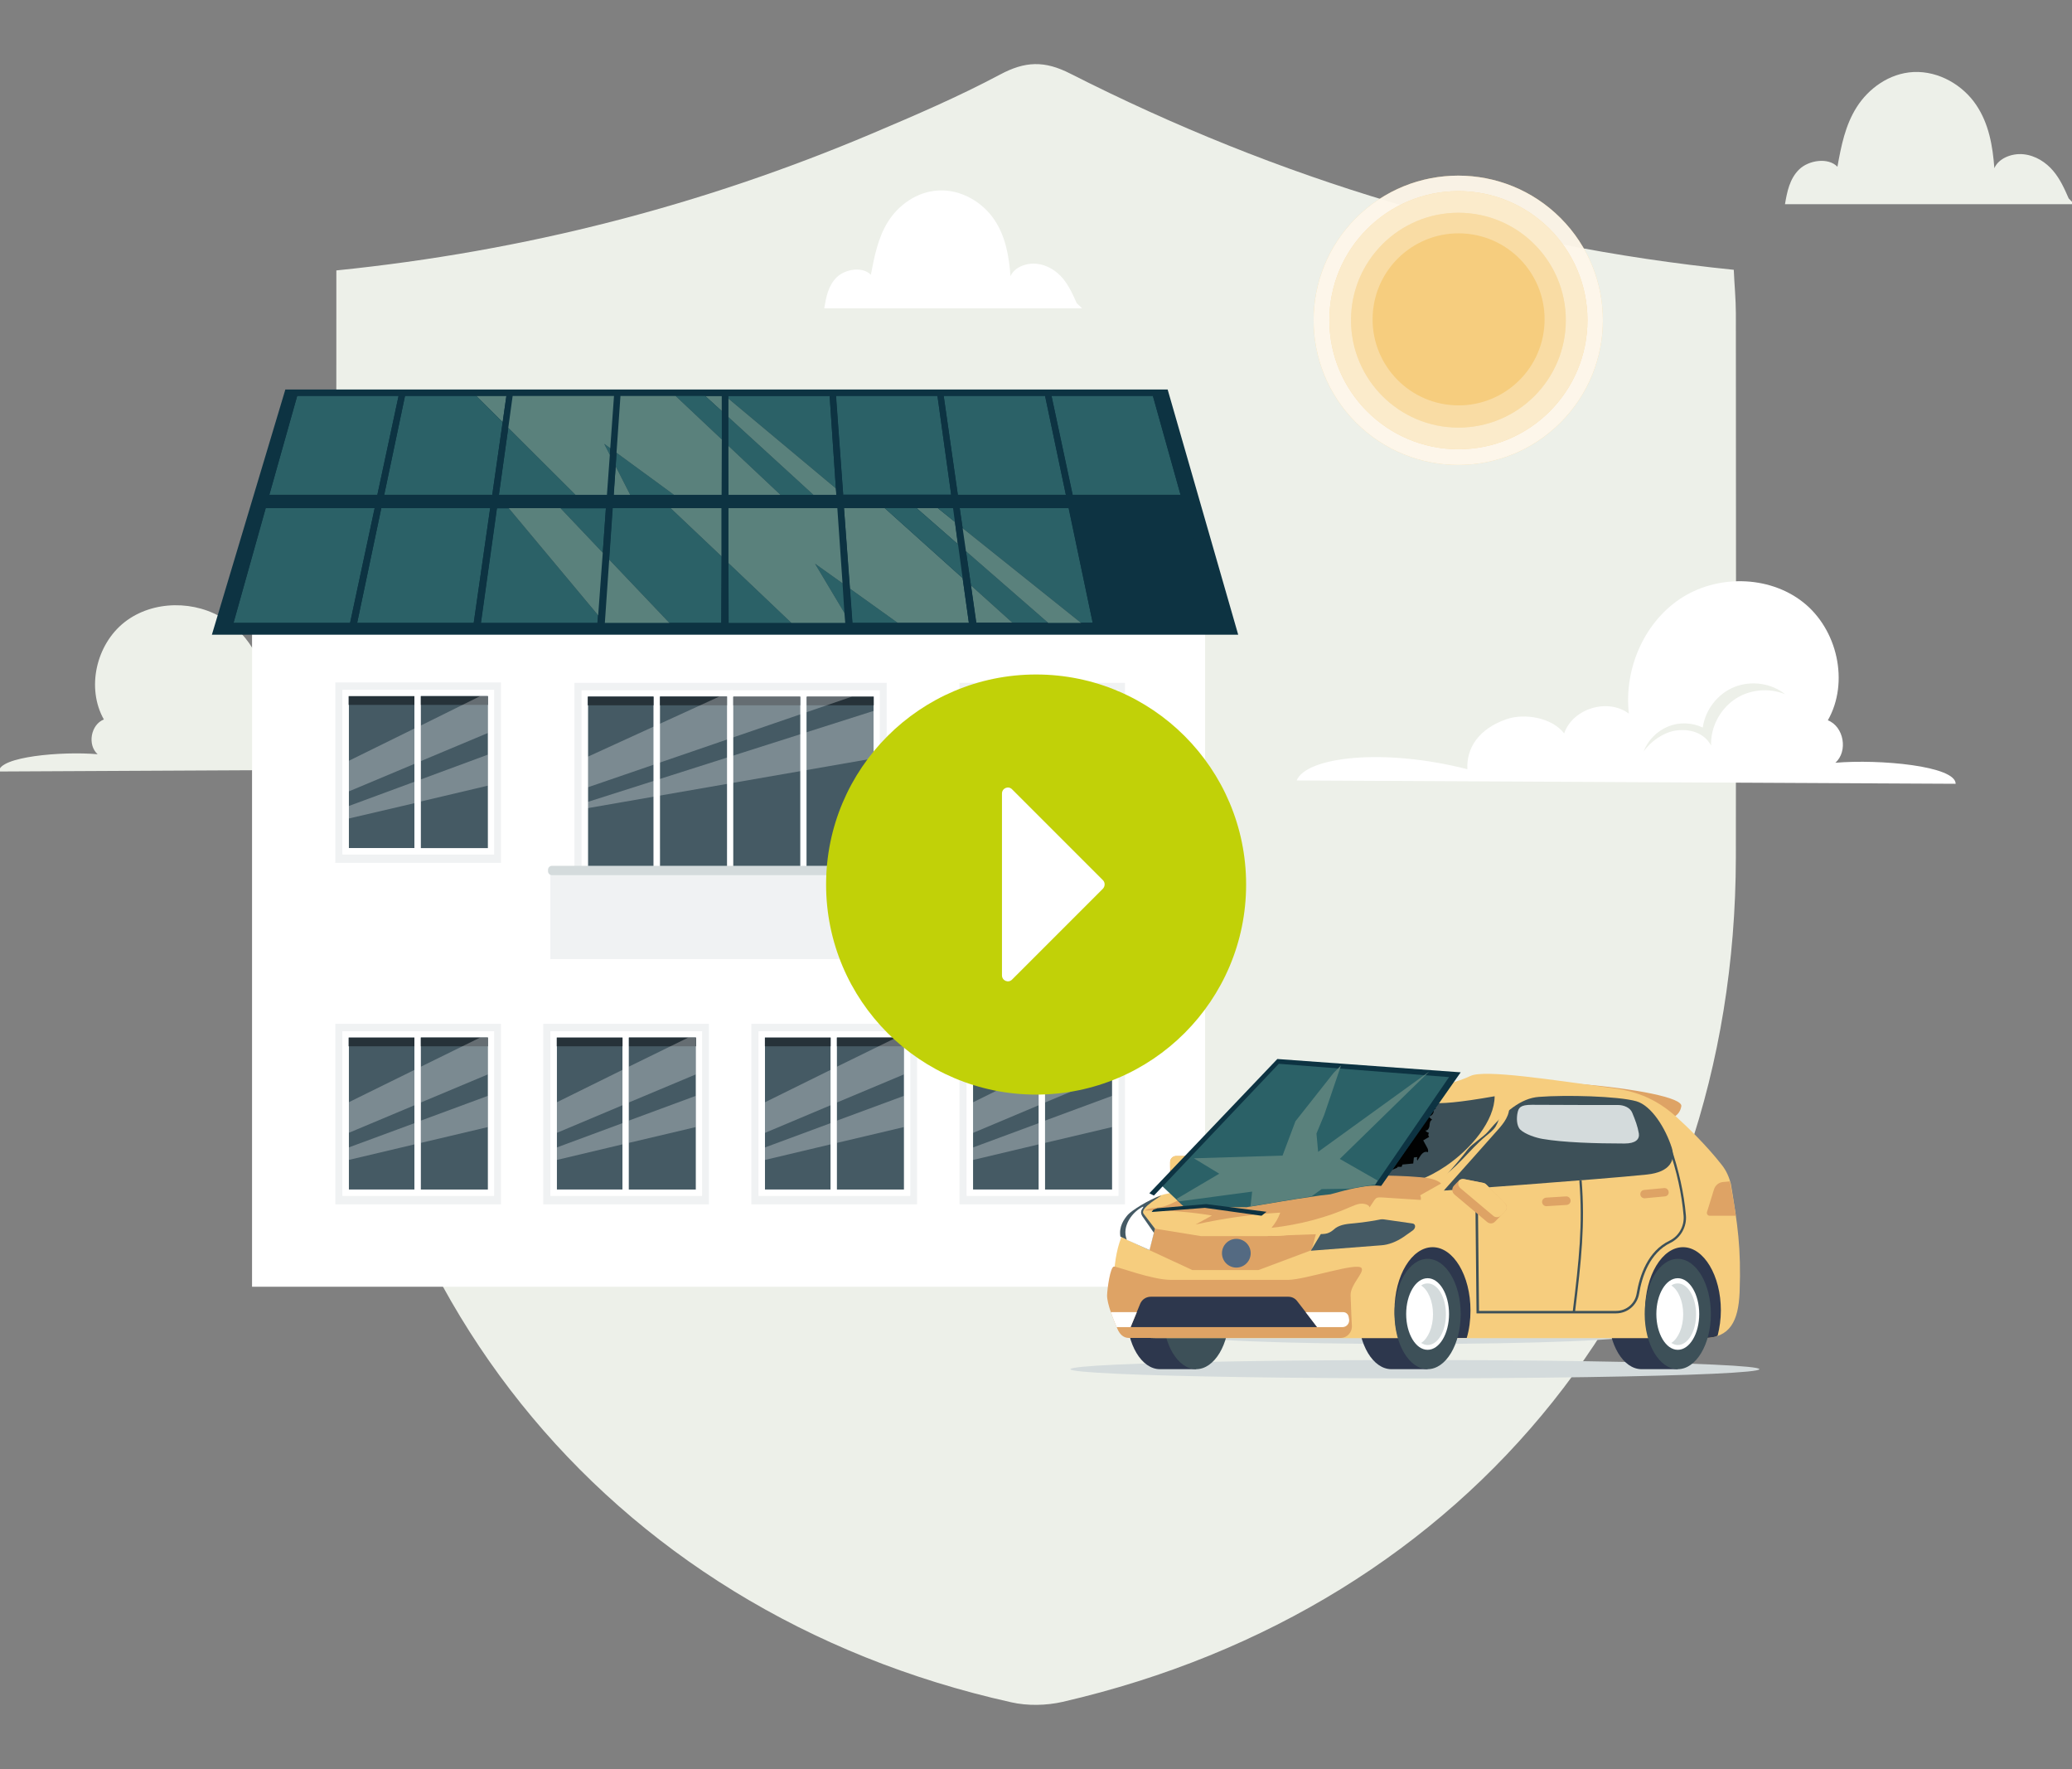 <svg xmlns="http://www.w3.org/2000/svg" xmlns:xlink="http://www.w3.org/1999/xlink" id="Ebene_1" x="0px" y="0px" viewBox="0 0 995.5 849.8" style="enable-background:new 0 0 995.5 849.8;" xml:space="preserve"><rect x="0" y="0" width="995.5" height="849.8" fill="#808080" stroke="none"/><style type="text/css">	.st0{fill:#EDF0E9;}	.st1{fill:#FFFFFF;}	.st2{fill:#D4DBDC;}	.st3{opacity:0.8;}	.st4{fill-rule:evenodd;clip-rule:evenodd;fill:#F6CD7E;}	.st5{fill-rule:evenodd;clip-rule:evenodd;fill:#FFFFFF;}	.st6{opacity:0.6;}	.st7{opacity:0.3;}	.st8{fill:#0D3342;}	.st9{enable-background:new    ;}	.st10{fill:#5A817C;}	.st11{fill:#2B6167;}	.st12{opacity:0.35;fill:#D4DBDC;enable-background:new    ;}	.st13{fill:#455A64;}	.st14{fill:#263239;}	.st15{opacity:0.29;fill:#FFFFFF;enable-background:new    ;}	.st16{fill:#DEA365;}	.st17{fill:#F6CD7E;}	.st18{fill:#2D374D;}	.st19{fill:#3D5058;}	.st20{fill:#546A82;}	.st21{fill:#010202;}	.st22{fill:#C1D108;}</style><g>	<path class="st0" d="M161.6,129.9c90.6-9.2,175.7-31.2,257.5-65.8c20.8-8.8,41.5-17.7,61.4-28.3c12-6.4,21.3-6.8,33.8-0.4   C614,86,719.5,118.1,833,129.6c0.3,7.3,1,14.1,1,20.9c0.1,87.1,0.1,174.2,0,261.3C833.7,613.7,707.6,772,510.6,817.5   c-7.9,1.8-16.9,2-24.8,0.2c-195.8-43.6-324.1-204-324.2-405c-0.1-86.5,0-172.9,0-259.4C161.6,146.3,161.6,139.3,161.6,129.9z"></path></g><g>	<g>		<g>			<path class="st1" d="M705,369.5c-0.5-10.4,5.6-19.4,18.7-24c8.9-3.1,22.1-0.7,27.8,6.8c4.1-12,21-17.1,31.1-9.5     c-2.4-20.9,6.9-43.2,24.4-55s42.6-11.6,59.2,1.4c16.6,13,22.4,38.5,12,56.8c7.7,3,9.8,14.9,3.6,20.4c21.2-1.8,57.8,1.5,57.8,10.1     L623,374.9C627.5,363.7,664.3,359.1,705,369.5z"></path>		</g>	</g>	<g>		<g>			<path class="st0" d="M833.3,330c-8,3.2-14,10.9-15.2,19.5c-5.2-2.5-11.4-2.7-16.7-0.5s-9.7,6.6-11.7,12     c3.3-4.9,9.7-9.3,15.6-10.1c8.5-1.1,14.2,2.4,16.8,7.2c-0.3-8.6,4.1-17.1,11.1-22c7-4.9,16.6-5.9,24.5-2.6     C851,328.1,841.3,326.8,833.3,330z"></path>		</g>	</g></g><g>	<g>		<g>			<path class="st0" d="M192,364.9c0.4-8.5-4.6-15.9-15.3-19.7c-7.3-2.5-18.1-0.6-22.8,5.5c-3.4-9.8-17.2-14.1-25.5-7.8     c2-17.2-5.7-35.5-20-45.1s-35-9.6-48.6,1.1s-18.4,31.6-9.9,46.7c-6.3,2.5-8,12.2-3,16.7c-17.4-1.5-47.4,1.2-47.4,8.3l259.9-1.3     C255.7,360.2,225.4,356.4,192,364.9z"></path>		</g>	</g>	<g>		<g>			<path class="st0" d="M108.5,337.3c5.7,2.3,10.1,7.9,10.9,14c3.7-1.8,8.2-1.9,12-0.4c3.8,1.5,6.9,4.8,8.4,8.6     c-2.4-3.5-7-6.7-11.2-7.2c-6.1-0.8-10.2,1.7-12.1,5.2c0.2-6.1-2.9-12.3-8-15.8c-5.1-3.5-11.9-4.2-17.6-1.9     C95.8,336,102.7,335,108.5,337.3z"></path>		</g>	</g></g><g>	<g>		<g>			<g>				<g>					<path class="st0" d="M993.9,95.3c-2-4.6-4.1-9.3-7.5-13.3c-3.4-4-8.4-7.3-14.2-7.9c-5.8-0.6-12.1,2.1-14,6.7       c-0.8-10.6-2.6-21.4-8.8-30.5c-6.2-9.2-17.7-16.3-30.1-15.7c-11.7,0.6-21.6,8-27.2,16.8s-7.5,18.8-9.3,28.7       c-4.4-4.6-13.8-3.2-18.4,1.3s-5.8,10.8-6.8,16.7h139L993.9,95.3z"></path>				</g>			</g>		</g>	</g></g><ellipse class="st2" cx="679.8" cy="657.7" rx="165.5" ry="4.4"></ellipse><g>	<g>		<g class="st3">			<g>									<ellipse transform="matrix(0.707 -0.707 0.707 0.707 96.486 540.513)" class="st4" cx="700.7" cy="153.8" rx="69.5" ry="69.5"></ellipse>			</g>		</g>		<g class="st3">			<g>									<ellipse transform="matrix(0.707 -0.707 0.707 0.707 96.486 540.513)" class="st5" cx="700.7" cy="153.8" rx="69.5" ry="69.5"></ellipse>			</g>		</g>	</g>	<g>		<g>			<g>				<circle class="st4" cx="700.7" cy="153.8" r="62"></circle>			</g>		</g>		<g class="st6">			<g>				<circle class="st5" cx="700.7" cy="153.8" r="62"></circle>			</g>		</g>	</g>	<g>		<g>			<g>				<ellipse class="st4" cx="700.7" cy="153.8" rx="51.6" ry="51.6"></ellipse>			</g>		</g>		<g class="st7">			<g>				<ellipse class="st5" cx="700.7" cy="153.8" rx="51.6" ry="51.6"></ellipse>			</g>		</g>	</g>	<g>		<g>							<ellipse transform="matrix(5.509894e-02 -0.999 0.999 5.509894e-02 508.532 844.933)" class="st4" cx="700.7" cy="153.8" rx="41.3" ry="41.3"></ellipse>		</g>	</g></g><g>	<g>		<g>			<g>				<g>					<path class="st1" d="M517.3,145.6c-1.8-4.1-3.7-8.3-6.7-11.9c-3-3.6-7.5-6.5-12.6-7c-5.1-0.5-10.8,1.8-12.5,6       c-0.7-9.4-2.3-19.1-7.8-27.2c-5.5-8.2-15.8-14.6-26.8-14c-10.4,0.5-19.3,7.1-24.2,14.9s-6.6,16.8-8.3,25.6       c-3.9-4.1-12.3-2.8-16.4,1.2s-5.1,9.6-6,14.9h123.9L517.3,145.6z"></path>				</g>			</g>		</g>	</g></g><ellipse class="st2" cx="677.7" cy="641.2" rx="108.3" ry="4.4"></ellipse><g>	<g>		<g>			<g>				<path class="st1" d="M343.1,271.3c0.4-8.6-4.6-16-15.4-19.8c-7.3-2.6-18.2-0.6-22.9,5.6c-3.4-9.9-17.3-14.1-25.7-7.9      c2-17.3-5.7-35.7-20.1-45.4c-14.4-9.7-35.1-9.6-48.8,1.1c-13.7,10.8-18.5,31.8-9.9,46.9c-6.3,2.5-8.1,12.3-3,16.8      c-17.5-1.5-47.7,1.2-47.7,8.4l261.1-1.3C407.1,266.5,376.7,262.7,343.1,271.3z"></path>			</g>		</g>		<g>			<g>				<path class="st1" d="M259.1,243.5c5.8,2.3,10.1,7.9,11,14.1c3.7-1.8,8.2-1.9,12.1-0.4c3.8,1.5,7,4.8,8.4,8.7      c-2.4-3.5-7-6.7-11.2-7.3c-6.1-0.8-10.2,1.7-12.1,5.2c0.2-6.2-2.9-12.4-8-15.9c-5.1-3.5-12-4.2-17.7-1.9      C246.4,242.2,253.4,241.2,259.1,243.5z"></path>			</g>		</g>	</g>	<rect x="121.1" y="303.3" class="st1" width="457.9" height="314.8"></rect>	<polygon class="st8" points="594.9,304.9 561,187.1 137.1,187.1 101.8,304.9  "></polygon>	<g>		<g class="st9">			<g>				<polygon class="st10" points="346.8,197.5 338.8,190.2 346.8,190.2     "></polygon>			</g>			<g>				<polygon class="st10" points="241.5,202.8 228.8,190.2 243.3,190.2     "></polygon>			</g>			<g>				<polygon class="st11" points="293,218.5 290.3,213.2 293.2,215.3     "></polygon>			</g>			<g>				<polygon class="st11" points="349.9,191.4 349.9,190.2 398.6,190.2 401.6,234.6     "></polygon>			</g>			<g>				<polygon class="st11" points="349.9,214.1 349.9,200.3 390.8,237.7 375,237.7     "></polygon>			</g>			<g>				<polygon class="st11" points="295.8,224 296.2,217.5 323.8,237.7 302.8,237.7     "></polygon>			</g>			<g>				<polygon class="st11" points="239.7,237.7 244.2,205.5 276.5,237.7     "></polygon>			</g>			<g>				<polygon class="st11" points="194.6,190.2 228.8,190.2 241.5,202.8 236.5,237.7 184.6,237.7     "></polygon>			</g>			<g>				<polygon class="st11" points="129.4,237.7 142.8,190.2 191.5,190.2 181.3,237.7     "></polygon>			</g>			<g>				<polygon class="st11" points="505.2,190.2 553.9,190.2 567.2,237.7 515.3,237.7     "></polygon>			</g>			<g>				<polygon class="st11" points="460.2,237.7 453.4,190.2 502.1,190.2 512.1,237.7     "></polygon>			</g>			<g>				<polygon class="st11" points="405.1,237.4 401.6,190.2 450.4,190.2 457,237.7 405.5,237.7     "></polygon>			</g>			<g>				<polygon class="st10" points="349.9,200.3 349.9,191.4 401.6,234.6 401.9,237.7 390.8,237.7     "></polygon>			</g>			<g>				<polygon class="st10" points="405.1,237.4 405.5,237.7 405.1,237.7     "></polygon>			</g>			<g>				<polygon class="st10" points="349.9,214.1 375,237.7 350,237.7     "></polygon>			</g>			<g>				<polygon class="st10" points="294.8,237.7 295.8,224 302.8,237.7     "></polygon>			</g>			<g>				<path class="st8" d="M140.3,188.8h416.2l14.4,50.4H125.9L140.3,188.8z M567.2,237.7l-13.3-47.6h-48.7l10.2,47.6H567.2       M401.6,234.6l-3-44.4h-48.7v1.3l0,8.8l0,13.8l0,23.7h25h15.8h11.1L401.6,234.6 M241.5,202.8l1.8-12.7h-14.5h-34.2l-10,47.6      h51.9L241.5,202.8 M181.3,237.7l10.2-47.6h-48.7l-13.4,47.6H181.3 M346.8,197.5l0-7.3h-8h-14.2h-26.5l-1.9,27.4l-0.4,6.4      l-0.9,13.8h7.9h21h22.9l0.1-26.6L346.8,197.5 M457,237.7l-6.6-47.6h-48.7l3.4,47.2l0,0.3h0.4H457 M512.1,237.7l-10-47.6h-48.7      l6.8,47.6H512.1 M293.2,215.3l1.8-25.2h-48.7l-2.1,15.4l-4.5,32.2h36.8h15.1l1.4-19.2L293.2,215.3"></path>			</g>			<g>				<polygon class="st11" points="324.6,190.2 338.8,190.2 346.8,197.5 346.8,211.1     "></polygon>			</g>			<g>				<polygon class="st10" points="244.2,205.5 246.3,190.2 295,190.2 293.2,215.3 290.3,213.2 293,218.5 291.6,237.7 276.5,237.7           "></polygon>			</g>			<g>				<polygon class="st10" points="298.1,190.2 324.6,190.2 346.8,211.1 346.7,237.7 323.8,237.7 296.2,217.5     "></polygon>			</g>			<g>				<polygon class="st10" points="440.4,244.1 450.6,244.1 458.8,250.7 460.3,261.5     "></polygon>			</g>			<g>				<polygon class="st11" points="289.6,265.5 269.3,244.1 291.1,244.1     "></polygon>			</g>			<g>				<polygon class="st11" points="294.4,244.1 322.2,244.1 346.7,267.3 346.6,299.2 321.6,299.2 292.7,268.8     "></polygon>			</g>			<g>				<polygon class="st10" points="346.7,267.3 322.2,244.1 346.7,244.1     "></polygon>			</g>			<g>				<polygon class="st11" points="238.8,244.1 244.4,244.1 287.4,295.6 287.1,299.2 231.1,299.2     "></polygon>			</g>			<g>				<polygon class="st11" points="462.5,253.7 461.1,244.1 513.5,244.1 525,299.2 519.4,299.2     "></polygon>			</g>			<g>				<polygon class="st11" points="466.5,281.2 464.1,264.8 503.6,299.2 486.5,299.2     "></polygon>			</g>			<g>				<polygon class="st11" points="409.6,299.2 408.4,282.8 431.3,299.2     "></polygon>			</g>			<g>				<polygon class="st11" points="171.6,299.2 183.2,244.1 235.5,244.1 227.6,299.2     "></polygon>			</g>			<g>				<polygon class="st11" points="112.2,299.2 127.6,244.1 180,244.1 168.2,299.2     "></polygon>			</g>			<g>				<polygon class="st10" points="405.5,244.1 425.1,244.1 462.5,277.7 465.5,299.2 431.3,299.2 408.4,282.8     "></polygon>			</g>			<g>				<polygon class="st10" points="466.5,281.2 486.5,299.2 469,299.2     "></polygon>			</g>			<g>				<path class="st8" d="M124.9,242.6h446.8l16.6,58.4h-480L124.9,242.6z M584.5,299.2L569,244.1h-52.3l11.8,55.1H584.5       M404.8,280.2l-2.5-36H350l0,26.4l0.1,28.7h30.2h25.8l-0.3-4.8L404.8,280.2 M227.6,299.2l7.9-55.1h-52.3l-11.6,55.1H227.6       M168.2,299.2l11.8-55.1h-52.3l-15.5,55.1H168.2 M346.7,267.3l0-23.2h-24.5h-27.9l-1.7,24.6l-2.1,30.5h31h25L346.7,267.3       M458.8,250.7l-0.9-6.6h-7.3h-10.2h-15.3h-19.6l2.8,38.6l1.2,16.5h21.8h34.2l-3-21.5l-2.3-16.2L458.8,250.7 M525,299.2      l-11.6-55.1h-52.3l1.4,9.5l1.6,11.1l2.4,16.4l2.6,18h17.5h17.1h15.8H525 M289.6,265.5l1.5-21.3h-21.8h-25h-5.6l-7.7,55.1h56      l0.3-3.6L289.6,265.5"></path>			</g>			<g>				<polygon class="st11" points="458.8,250.7 450.6,244.1 457.9,244.1     "></polygon>			</g>			<g>				<polygon class="st11" points="425.1,244.1 440.4,244.1 460.3,261.5 462.5,277.7     "></polygon>			</g>			<g>				<polygon class="st11" points="405.7,294.4 391.6,270.8 404.8,280.2     "></polygon>			</g>			<g>				<polygon class="st10" points="244.4,244.1 269.3,244.1 289.6,265.5 287.4,295.6     "></polygon>			</g>			<g>				<polygon class="st11" points="350.1,299.2 350,270.5 380.2,299.2     "></polygon>			</g>			<g>				<polygon class="st10" points="350,270.5 350,244.1 402.3,244.1 404.8,280.2 391.6,270.8 405.7,294.4 406.1,299.2 380.2,299.2           "></polygon>			</g>			<g>				<polygon class="st10" points="462.5,253.7 519.4,299.2 503.6,299.2 464.1,264.8     "></polygon>			</g>			<g>				<polygon class="st10" points="292.7,268.8 321.6,299.2 290.6,299.2     "></polygon>			</g>		</g>	</g>	<g>		<rect x="264.4" y="419.6" class="st12" width="173.2" height="41.1"></rect>		<g>			<path class="st12" d="M282.4,334.6v73h31.6v-73H282.4z M282.4,334.6v73h31.6v-73H282.4z M282.4,334.6v73h31.6v-73H282.4z      M282.4,334.6v73h31.6v-73H282.4z M276,328v90.4h150V328H276z M314.1,334.6h-31.6v73h31.6V334.6z M282.4,334.6v73h31.6v-73H282.4     z M282.4,334.6v73h31.6v-73H282.4z M282.4,334.6v73h31.6v-73H282.4z"></path>			<rect x="282.4" y="334.6" class="st13" width="31.6" height="83.6"></rect>			<path class="st1" d="M279.4,331.6V419h72.8v-87.4H279.4z M314.1,418.2h-31.6v-83.6h31.6V418.2z M349.3,407.6h-32.2v-73h32.2     V407.6z"></path>			<rect x="317.1" y="334.6" class="st13" width="32.2" height="82.7"></rect>			<rect x="282.4" y="334.6" class="st14" width="31.6" height="4.2"></rect>			<rect x="317.1" y="334.6" class="st14" width="32.2" height="4.2"></rect>			<rect x="351" y="331.6" class="st1" width="71.7" height="84.7"></rect>			<rect x="352.3" y="334.8" class="st13" width="32.2" height="84.1"></rect>			<rect x="352.3" y="334.6" class="st14" width="32.2" height="4.2"></rect>			<rect x="387.5" y="334.8" class="st13" width="32.2" height="82.1"></rect>			<rect x="387.6" y="334.6" class="st14" width="32.2" height="4.2"></rect>			<polygon class="st15" points="419.7,341.5 419.7,364.3 282.4,388.2 282.4,385.2    "></polygon>			<polygon class="st15" points="349.3,334.6 409.4,334.6 282.4,378.2 282.4,363.5 345.6,334.6    "></polygon>		</g>	</g>	<path class="st2" d="M438,420.4H265.2c-1,0-1.9-0.8-1.9-1.9v-0.7c0-1,0.8-1.9,1.9-1.9H438c1,0,1.9,0.8,1.9,1.9v0.7   C439.8,419.6,439,420.4,438,420.4z"></path>	<g>		<path class="st12" d="M167.5,334.4v73h31.6v-73H167.5z M167.5,334.4v73h31.6v-73H167.5z M167.5,334.4v73h31.6v-73H167.5z     M167.5,334.4v73h31.6v-73H167.5z M161.1,327.8v86.7h79.6v-86.7H161.1z M237.4,410.4h-72.8v-79h72.8V410.4z M199.2,334.4h-31.6v73    h31.6V334.4z M167.5,334.4v73h31.6v-73H167.5z M167.5,334.4v73h31.6v-73H167.5z M167.5,334.4v73h31.6v-73H167.5z"></path>		<rect x="167.5" y="334.4" class="st13" width="31.6" height="73"></rect>		<path class="st1" d="M164.5,331.4v79h72.8v-79H164.5z M199.2,407.4h-31.6v-73h31.6V407.4z M234.4,407.4h-32.2v-73h32.2V407.4z"></path>		<rect x="202.2" y="334.4" class="st13" width="32.2" height="73"></rect>		<rect x="167.5" y="334.4" class="st14" width="31.6" height="4.2"></rect>		<rect x="202.2" y="334.4" class="st14" width="32.2" height="4.2"></rect>		<polygon class="st15" points="199.2,349.9 199.2,366.9 167.5,380.2 167.5,365.5   "></polygon>		<polygon class="st15" points="234.4,334.4 234.4,352.1 202.2,365.6 202.2,348.5 230.7,334.4   "></polygon>		<polygon class="st15" points="199.2,375.5 199.2,385.8 167.5,393.2 167.5,387.2   "></polygon>		<polygon class="st15" points="234.4,362.5 234.4,377.4 202.2,385 202.2,374.4   "></polygon>	</g>	<g>		<path class="st12" d="M467.5,334.6v73h31.6v-73H467.5z M467.5,334.6v73h31.6v-73H467.5z M467.5,334.6v73h31.6v-73H467.5z     M467.5,334.6v73h31.6v-73H467.5z M461,328v86.7h79.5V328H461z M537.3,410.6h-72.8v-79h72.8V410.6z M499.1,334.6h-31.6v73h31.6    V334.6z M467.5,334.6v73h31.6v-73H467.5z M467.5,334.6v73h31.6v-73H467.5z M467.5,334.6v73h31.6v-73H467.5z"></path>		<rect x="467.5" y="334.6" class="st13" width="31.6" height="73"></rect>		<path class="st1" d="M464.5,331.6v79h72.8v-79H464.5z M499.1,407.6h-31.6v-73h31.6V407.6z M534.3,407.6h-32.2v-73h32.2V407.6z"></path>		<rect x="502.1" y="334.6" class="st13" width="32.2" height="73"></rect>		<rect x="467.5" y="334.6" class="st14" width="31.6" height="4.2"></rect>		<rect x="502.1" y="334.6" class="st14" width="32.2" height="4.2"></rect>		<polygon class="st15" points="499.1,350.1 499.1,367.1 467.5,380.4 467.5,365.7   "></polygon>		<polygon class="st15" points="534.3,334.6 534.3,352.3 502.1,365.8 502.1,348.6 530.7,334.6   "></polygon>		<polygon class="st15" points="499.1,375.7 499.1,386 467.5,393.4 467.5,387.4   "></polygon>		<polygon class="st15" points="534.3,362.6 534.3,377.6 502.1,385.2 502.1,374.6   "></polygon>	</g>	<g>		<path class="st12" d="M367.5,498.4v73h31.6v-73L367.5,498.4L367.5,498.4z M367.5,498.4v73h31.6v-73L367.5,498.4L367.5,498.4z     M367.5,498.4v73h31.6v-73L367.5,498.4L367.5,498.4z M367.5,498.4v73h31.6v-73L367.5,498.4L367.5,498.4z M361,491.8v86.7h79.6    v-86.7L361,491.8L361,491.8z M437.3,574.4h-72.8v-79h72.8V574.4z M399.1,498.4h-31.6v73h31.6V498.4z M367.5,498.4v73h31.6v-73    L367.5,498.4L367.5,498.4z M367.5,498.4v73h31.6v-73L367.5,498.4L367.5,498.4z M367.5,498.4v73h31.6v-73L367.5,498.4L367.5,498.4z    "></path>		<rect x="367.5" y="498.4" class="st13" width="31.6" height="73"></rect>		<path class="st1" d="M364.5,495.4v79h72.8v-79H364.5z M399.1,571.4h-31.6v-73h31.6V571.4z M434.3,571.4h-32.2v-73h32.2V571.4z"></path>		<rect x="402.1" y="498.4" class="st13" width="32.2" height="73"></rect>		<rect x="367.5" y="498.4" class="st14" width="31.6" height="4.2"></rect>		<rect x="402.1" y="498.4" class="st14" width="32.2" height="4.2"></rect>		<polygon class="st15" points="399.1,513.9 399.1,530.9 367.5,544.2 367.5,529.5   "></polygon>		<polygon class="st15" points="434.3,498.4 434.3,516.1 402.1,529.6 402.1,512.4 430.7,498.4   "></polygon>		<polygon class="st15" points="399.1,539.5 399.1,549.7 367.5,557.2 367.5,551.2   "></polygon>		<polygon class="st15" points="434.3,526.4 434.3,541.4 402.1,549 402.1,538.3   "></polygon>	</g>	<g>		<path class="st12" d="M467.5,498.4v73h31.6v-73L467.5,498.4L467.5,498.4z M467.5,498.4v73h31.6v-73L467.5,498.4L467.5,498.4z     M467.5,498.4v73h31.6v-73L467.5,498.4L467.5,498.4z M467.5,498.4v73h31.6v-73L467.5,498.4L467.5,498.4z M461,491.8v86.7h79.5    v-86.7L461,491.8L461,491.8z M537.3,574.4h-72.8v-79h72.8V574.4z M499.1,498.4h-31.6v73h31.6V498.4z M467.5,498.4v73h31.6v-73    L467.5,498.4L467.5,498.4z M467.5,498.4v73h31.6v-73L467.5,498.4L467.5,498.4z M467.5,498.4v73h31.6v-73L467.5,498.4L467.5,498.4z    "></path>		<rect x="467.5" y="498.4" class="st13" width="31.6" height="73"></rect>		<path class="st1" d="M464.5,495.4v79h72.8v-79H464.5z M499.1,571.4h-31.6v-73h31.6V571.4z M534.3,571.4h-32.2v-73h32.2V571.4z"></path>		<rect x="502.1" y="498.4" class="st13" width="32.2" height="73"></rect>		<rect x="467.5" y="498.4" class="st14" width="31.6" height="4.2"></rect>		<rect x="502.1" y="498.4" class="st14" width="32.2" height="4.2"></rect>		<polygon class="st15" points="499.1,513.9 499.1,530.9 467.5,544.2 467.5,529.5   "></polygon>		<polygon class="st15" points="534.3,498.4 534.3,516.1 502.1,529.6 502.1,512.4 530.7,498.4   "></polygon>		<polygon class="st15" points="499.1,539.5 499.1,549.7 467.5,557.2 467.5,551.2   "></polygon>		<polygon class="st15" points="534.3,526.4 534.3,541.4 502.1,549 502.1,538.3   "></polygon>	</g>	<g>		<path class="st12" d="M167.5,498.4v73h31.6v-73L167.5,498.4L167.5,498.4z M167.5,498.4v73h31.6v-73L167.5,498.4L167.5,498.4z     M167.5,498.4v73h31.6v-73L167.5,498.4L167.5,498.4z M167.5,498.4v73h31.6v-73L167.5,498.4L167.5,498.4z M161.1,491.8v86.7h79.6    v-86.7L161.1,491.8L161.1,491.8z M237.4,574.4h-72.8v-79h72.8V574.4z M199.2,498.4h-31.6v73h31.6V498.4z M167.5,498.4v73h31.6v-73    L167.5,498.4L167.5,498.4z M167.5,498.4v73h31.6v-73L167.5,498.4L167.5,498.4z M167.5,498.4v73h31.6v-73L167.5,498.4L167.5,498.4z    "></path>		<rect x="167.5" y="498.4" class="st13" width="31.6" height="73"></rect>		<path class="st1" d="M164.5,495.4v79h72.8v-79H164.5z M199.2,571.4h-31.6v-73h31.6V571.4z M234.4,571.4h-32.2v-73h32.2V571.4z"></path>		<rect x="202.2" y="498.4" class="st13" width="32.2" height="73"></rect>		<rect x="167.5" y="498.4" class="st14" width="31.6" height="4.2"></rect>		<rect x="202.2" y="498.4" class="st14" width="32.2" height="4.2"></rect>		<polygon class="st15" points="199.2,513.9 199.2,530.9 167.5,544.2 167.5,529.5   "></polygon>		<polygon class="st15" points="234.4,498.4 234.4,516.1 202.2,529.6 202.2,512.4 230.7,498.4   "></polygon>		<polygon class="st15" points="199.2,539.5 199.2,549.7 167.5,557.2 167.5,551.2   "></polygon>		<polygon class="st15" points="234.4,526.4 234.4,541.4 202.2,549 202.2,538.3   "></polygon>	</g>	<g>		<path class="st12" d="M267.5,498.4v73h31.6v-73L267.5,498.4L267.5,498.4z M267.5,498.4v73h31.6v-73L267.5,498.4L267.5,498.4z     M267.5,498.4v73h31.6v-73L267.5,498.4L267.5,498.4z M267.5,498.4v73h31.6v-73L267.5,498.4L267.5,498.4z M261,491.8v86.7h79.6    v-86.7L261,491.8L261,491.8z M337.3,574.4h-72.8v-79h72.8V574.4z M299.1,498.4h-31.6v73h31.6V498.4z M267.5,498.4v73h31.6v-73    L267.5,498.4L267.5,498.4z M267.5,498.4v73h31.6v-73L267.5,498.4L267.5,498.4z M267.5,498.4v73h31.6v-73L267.5,498.4L267.5,498.4z    "></path>		<rect x="267.5" y="498.4" class="st13" width="31.6" height="73"></rect>		<path class="st1" d="M264.5,495.4v79h72.8v-79H264.5z M299.1,571.4h-31.6v-73h31.6V571.4z M334.3,571.4h-32.2v-73h32.2V571.4z"></path>		<rect x="302.1" y="498.4" class="st13" width="32.2" height="73"></rect>		<rect x="267.5" y="498.4" class="st14" width="31.6" height="4.2"></rect>		<rect x="302.2" y="498.4" class="st14" width="32.2" height="4.2"></rect>		<polygon class="st15" points="299.1,513.9 299.1,530.9 267.5,544.2 267.5,529.5   "></polygon>		<polygon class="st15" points="334.3,498.4 334.3,516.1 302.1,529.6 302.1,512.4 330.7,498.4   "></polygon>		<polygon class="st15" points="299.1,539.5 299.1,549.7 267.5,557.2 267.5,551.2   "></polygon>		<polygon class="st15" points="334.3,526.4 334.3,541.4 302.1,549 302.1,538.3   "></polygon>	</g></g><g>	<g>		<g>			<path class="st16" d="M564.9,567.7l20.4,1.7c1.7,0.1,3.1-1.2,3.1-2.9v-3.2c0-1-0.5-1.9-1.3-2.4l-7.7-5.1c-0.5-0.3-1-0.5-1.6-0.5     h-12.7c-1.6,0-2.9,1.3-2.9,2.9v6.6C562.2,566.4,563.3,567.6,564.9,567.7z"></path>		</g>		<g>			<path class="st17" d="M562.2,558.3v2.4c0,1.5,1.2,2.8,2.7,2.9l20.4,1.7c1.5,0.1,2.8-1,3.1-2.4c-0.1-0.8-0.6-1.5-1.3-2l-7.7-5.1     c-0.5-0.3-1-0.5-1.6-0.5h-12.7C563.5,555.3,562.2,556.7,562.2,558.3z"></path>		</g>		<g>			<path class="st16" d="M706.7,523c0.3-3.6,23.2-4.7,51.1-2.4c27.9,2.3,50.7,6.7,50,10.8c-0.8,4.3-4.1,8.8-24.3,7.3     C755.4,536.5,706.3,526.6,706.7,523z"></path>		</g>		<g>			<path class="st18" d="M557.3,604.7c-8.8,0-15.9,11.8-15.9,26.5s7.1,26.5,15.9,26.5l0,0h17.4v-52.9L557.3,604.7L557.3,604.7z"></path>		</g>		<g>			<path class="st18" d="M788.7,604.7c-8.8,0-15.9,11.8-15.9,26.5s7.1,26.5,15.9,26.5h17.4v-52.9L788.7,604.7L788.7,604.7z"></path>		</g>		<g>			<path class="st18" d="M668.5,604.7c-8.8,0-15.9,11.8-15.9,26.5s7.1,26.5,15.9,26.5l0,0h17.4v-52.9L668.5,604.7L668.5,604.7z"></path>		</g>		<g>			<ellipse class="st19" cx="574.7" cy="631.2" rx="15.9" ry="26.5"></ellipse>		</g>		<g>			<path class="st17" d="M835.8,620.9c0.8-21.8-1-32.7-4.2-52.2c-0.8-3-2-6.2-4.5-9.3c-7.4-9.4-16.4-18.1-21.7-22.9     c-8.9-8-18.2-12.2-30.5-13.8c-29.8-4.1-61.6-9-68.3-5.9c-26.2,12.3-69.5,3.9-82.6,11.3c-12,6.8-38.7,29.3-48.7,39.2     c-14.2,11-17-0.7-32.8,20.2c-8.2,10.9-7.5,29.2-7.5,38.2c0,12.7,9.2,17.1,20.3,17.1c44.4,0,230.7,0,263.1,0     C831.3,642.7,835.2,634.5,835.8,620.9z"></path>		</g>		<g>			<path class="st19" d="M631.6,526.6c-17.3,8-43.9,32.1-50.7,40.3h100.8c4.2-1.5,8.5-3.8,12.7-6.6c12.6-8.5,23.7-22.1,23.7-33.7     C648.2,538.9,722.7,511.9,631.6,526.6z"></path>		</g>		<g>			<path class="st19" d="M714.8,543.7c-1.9,2.3-7.7,5.9-9.5,8.3c-7,9.2-12.9,14.4-15.7,20.2c0,0,78.9-5.6,101.7-8     c11.4-1.2,13.7-7.1,11.9-12.9c-3.1-9.6-9.8-20.2-17-22.3c-9-2.5-33.9-3.1-46.8-2.1C730.8,527.5,723,534,714.8,543.7z"></path>		</g>		<g>			<path class="st16" d="M644,642.7H542.4c-2.7,0-4.4-1.8-5.5-4.3c-1.7-3.8-5.1-12.2-5-16.2c0.1-3.1,1.5-13.7,3.3-13.8     c1.5-0.1,18.2,6.4,27.4,6.4c15.4,0,42.1,0,56.2,0c8.3,0,33.6-8.8,35.4-5.6c1.3,2.2-5.4,7.8-5.3,13c0.1,4.3,0.6,14.4,0.6,14.4     C649.8,639.9,647.3,642.7,644,642.7z"></path>		</g>		<g>			<path class="st18" d="M632.9,637.5h-89.7l4.6-11.2c0.8-2,2.8-3.4,5.1-3.4H619c1.7,0,3.3,0.8,4.3,2.2L632.9,637.5z"></path>		</g>		<g>			<polygon class="st16" points="608.8,593.8 608.8,593.8 577.1,593.8 554.9,590.2 552.2,600.5 572.9,610.1 604.6,610.1      604.6,610.1 630.2,600.5 632.9,590.2    "></polygon>		</g>		<g>			<path class="st13" d="M554.9,590.2l-2.7,10.3l-13.9-6.5c-0.8-4.8,1.7-8.3,3.6-10.5c1.7-1.9,10-7.3,16-9.2     c0.2,0.2-10.4,5.9-8.5,8.7L554.9,590.2z"></path>		</g>		<g>			<path class="st18" d="M704.7,642.7c1.2-4,1.8-8.5,1.8-13.2c0-16.8-8.2-30.4-18.2-30.4S670,612.7,670,629.5     c0,4.7,0.7,9.2,1.8,13.2H704.7z"></path>		</g>		<g>			<ellipse class="st19" cx="685.9" cy="631.2" rx="15.9" ry="26.5"></ellipse>		</g>		<g>			<ellipse class="st1" cx="685.9" cy="631.2" rx="10.3" ry="17.2"></ellipse>		</g>		<g>			<path class="st18" d="M819.6,642.7c1.5,0,5.5-0.5,5.7-1.3c0.9-3.7,1.5-7.7,1.5-11.9c0-16.8-8.2-30.4-18.2-30.4     s-18.2,13.6-18.2,30.4c0,4.7,0.7,9.2,1.8,13.2L819.6,642.7L819.6,642.7z"></path>		</g>		<g>			<ellipse class="st19" cx="806.1" cy="631.2" rx="15.9" ry="26.5"></ellipse>		</g>		<g>			<ellipse class="st1" cx="806.1" cy="631.2" rx="10.3" ry="17.2"></ellipse>		</g>		<g>			<path class="st17" d="M574.6,579.5c-0.3,5.1,0.9,12.4-0.6,12.4c-3.6,0-19-8.1-19-10.5s17.2-12.4,22-12.4     C579,568.9,575.2,571.1,574.6,579.5z"></path>		</g>		<g>			<g>				<path class="st13" d="M663.5,598.2l-33.7,2.6l5.5-9.2l13-5.2c3.6-1.5,7.3-2,10.7-1.5l19.6,2.8c1.7,0.2,1.7,2.3,0.1,3.4l-4.4,3.1      C670.9,596.5,667.1,598,663.5,598.2z"></path>			</g>		</g>		<g>			<path class="st1" d="M554.4,592.2l-2.1,8.3l-10.9-4.9c-2.7-6.7,2.9-13.7,7.8-16c0.6,0.6-2.2,1.7-0.3,4.7L554.4,592.2z"></path>		</g>		<g>			<path class="st1" d="M645.3,630.3h-18l5.5,7.2H645c1.9,0,3.4-1.7,3.2-3.6l-0.2-1.2C647.8,631.3,646.7,630.3,645.3,630.3z"></path>		</g>		<g>			<path class="st1" d="M546.2,630.3l-3,7.2h-6.7c-0.8-1.9-1.9-4.5-2.8-7.2H546.2z"></path>		</g>		<g>			<path class="st16" d="M752.7,578.8l-9.6,0.6c-1.1,0.1-2.1-0.8-2.2-1.9l0,0c-0.1-1.1,0.8-2.1,1.9-2.2l9.6-0.6     c1.1-0.1,2.1,0.8,2.2,1.9l0,0C754.7,577.8,753.8,578.7,752.7,578.8z"></path>		</g>		<g>			<path class="st16" d="M799.9,574.7l-9.6,0.9c-1.1,0.1-2.1-0.7-2.2-1.8l0,0c-0.1-1.1,0.7-2.1,1.8-2.2l9.6-0.9     c1.1-0.1,2.1,0.7,2.2,1.8l0,0C801.9,573.6,801.1,574.6,799.9,574.7z"></path>		</g>		<g>			<path class="st16" d="M834,584h-12.6c-0.9,0-1.5-0.9-1.3-1.7l3.4-11c0.6-1.9,2.3-3.3,4.2-3.5l3.4-0.3c0.1,0.4,0.2,0.8,0.3,1.2     C832.5,574.4,833.3,579.3,834,584z"></path>		</g>		<g>			<path class="st2" d="M777.4,530.8c2.7,0,5.8,1.2,6.8,3.7c1.5,3.6,2.6,6.5,3.2,10c0.4,2.8-1.6,4.8-6.9,4.8     c-14,0-29.4-0.5-39.3-2.2c-3.1-0.5-8.4-2.2-10.8-4.5c-1.8-1.8-1.8-5.7-1.3-8c0.5-2.4,1.2-3.9,6.9-3.9     C743.6,530.8,774.2,530.8,777.4,530.8z"></path>		</g>		<g>			<path class="st2" d="M806.1,616.5c-1.1,0-2.2,0.3-3.1,1c3.3,2.1,5.7,7.5,5.7,13.8c0,6.3-2.4,11.7-5.7,13.8c1,0.6,2,1,3.1,1     c4.9,0,8.8-6.6,8.8-14.7S811,616.5,806.1,616.5z"></path>		</g>		<g>			<path class="st2" d="M685.9,616.5c-1.1,0-2.2,0.3-3.1,1c3.3,2.1,5.7,7.5,5.7,13.8c0,6.3-2.4,11.7-5.7,13.8c1,0.6,2,1,3.1,1     c4.9,0,8.8-6.6,8.8-14.7C694.7,623.1,690.8,616.5,685.9,616.5z"></path>		</g>		<g>			<path class="st19" d="M776.4,630.9h-67l-0.6-60.2l1.2,0l0.6,59h65.9c4.9,0,9-3.5,9.8-8.2c1.5-8.9,5.4-20.5,15.8-25.5     c4.5-2.2,7.2-7,6.8-12c-0.9-10.6-3.3-21.5-7.2-32.6l1.1-0.4c3.8,11.2,6.3,22.2,7.2,32.8c0.5,5.5-2.5,10.8-7.4,13.2     c-9.9,4.8-13.7,16-15.1,24.6C786.5,627,781.9,630.9,776.4,630.9z"></path>		</g>		<g>			<path class="st19" d="M756.7,630.4l-1.1-0.1c3.1-25.3,4.9-42.1,3.2-63.2l1.1-0.1C761.6,588.1,759.8,605,756.7,630.4z"></path>		</g>		<g>			<circle class="st20" cx="594" cy="602" r="6.9"></circle>		</g>		<g>			<g>				<path class="st16" d="M714.5,587l-15.7-13.2c-1.3-1.1-1.4-3.1-0.2-4.3l2.2-2.3c0.7-0.7,1.7-1,2.6-0.8l9.1,1.8      c0.6,0.1,1.1,0.4,1.5,0.8l9,8.9c1.1,1.1,1.2,3,0,4.1l-4.6,4.7C717.4,587.9,715.7,588,714.5,587z"></path>			</g>			<g>				<path class="st17" d="M723,582.1l-1.7,1.7c-1.1,1.1-2.8,1.2-3.9,0.2l-15.7-13.2c-1.2-1-1.4-2.7-0.5-3.9c0.7-0.5,1.5-0.7,2.3-0.5      l9.1,1.8c0.6,0.1,1.1,0.4,1.5,0.8l9,8.9C724.2,579.2,724.2,581,723,582.1z"></path>			</g>		</g>	</g>	<path class="st17" d="M608.2,592.2c0.6,1.3,2.4,1.5,3.8,1.4c7.5-0.3,15-0.5,22.5-0.8c1.5,0,3-0.1,4.3-0.8c1.1-0.5,2-1.4,2.9-2.1   c2.6-1.8,5.9-2,9.1-2.3c9.7-0.9,19.2-3.2,28.7-5.4c5.9-1.4,11.8-2.8,17.7-4.2c-0.2-1.9-3.4-1.9-4.1-3.7c-0.4-1.1,0.5-2.2,1.2-3.1   c8.4-9.4,16.8-18.8,25.1-28.2c3.1-3.4,6.3-7.5,5.6-12.1c-4,1.2-4.2,6.7-6.4,10.2c-1.2,1.9-3.1,3.3-4.8,4.7   c-8,6.7-14.1,15.8-23.1,21.1c-14.2,8.5-32.5,5.6-48.1,11.3c-6.5,2.4-12.5,6.2-18.9,8.8c-15,6-31.7,4.8-47.7,2.8   c0.4,1.6,2.4,2,4,2.1c8.1,0.5,16.3,1,24.4,1.5c4.9,0.3,9.8,0.6,14.6-0.1"></path>	<path class="st16" d="M682.3,574.2c0.4,0.7,0.5,1.5,0.3,2.2c-6.2-0.4-12.5-0.8-18.7-1.2c-0.8,0-1.7-0.1-2.4,0.2   c-0.5,0.2-0.8,0.7-1.1,1c-0.8,1.2-1.6,2.4-2.4,3.6c-0.1-1.2-2.3-1.9-4.1-1.8c-1.8,0.1-3.4,0.9-4.9,1.5   c-11.4,5.1-24.5,8.6-38.1,10.1c1.9-2.3,3.3-4.7,4.2-7.3c-13.9,0.8-27.5,2.8-40.7,5.7c2.7-1.5,5.3-2.9,7.9-4.3   c-10.5-1.8-21.5-2.6-32.4-2.4c2.1-1.3,5.3-1.2,8-1.7c3.7-0.7,6.5-2.6,9.8-3.9c5.7-2.2,12.9-2.6,18-5.3c3.5-1.8,5.8-4.7,9.9-5.9   c2.6-0.7,5.5-0.7,8.3-0.7c18.5,0.2,36.9,0.4,55.4,0.6c7.8,0.1,15.6,0.2,23.3,0.9c3.7,0.3,7.7,1,9.8,3"></path>	<path class="st21" d="M678.6,538.5c0.9,0.6,1.9,1.3,3,0.9c1.4-0.5,2.2-2.6,3.7-2.5c-0.4-1-1.4-1.8-2.5-2c0.7,0.1,1.3,0.2,2,0.3   c0.2-0.5,0.2-1.1,0-1.7c0.6,0.1,1.2-0.6,1-1.1c0.8,0.5,2.1-0.2,2.2-1.1c0.9-0.2,1.7,0.5,1.8,1.3c-0.4,0.1-0.8,0.3-1.1,0.4   c0.6,1.4-0.8,3.3-2.4,3.3c0.6,0.5,1.2,1.1,1.8,1.6c-1.1,0.3-1.2,1.8-1.3,2.9s-1,2.6-2,2.2c0.4,0.6,1.1,1,1.8,1.2   c-0.5,0.5-0.5,1.5,0.1,1.9c-1,0.6-2,1.1-2.9,1.7c0.6,1.1,1.2,2.2,1.8,3.3c0.4,0.7,0.8,1.6,0.4,2.4c-0.7-0.4-1.7-0.2-2.4,0.4   s-1.2,1.3-1.6,2c-0.3,0.5-0.7,1.1-1,1.6c-0.3-0.5-0.3-1.2,0-1.7c-0.6,0.1-1.1,0.1-1.7,0.2c-0.1,1-0.2,1.9-0.3,2.9   c-1.7,0.2-3.5,0.3-5.2,0.5c-0.1,0.4-0.3,0.7-0.4,1.1c-0.8,0-1.6,0-2.4,0c-0.1-0.2,0.5-0.3,0.5,0c0,0.3-0.3,0.5-0.6,0.6   c-2.7,1.3-5.7,2.2-8.7,2.4c0.4-1.8,1.5-3.6,3.1-4.8c-2.1-2.7-6.8-3.2-8-6.4c-0.1-0.3-0.2-0.7,0-1c0.2-0.3,0.5-0.4,0.9-0.5   c4-1.4,8-2.8,12-4.2c-1.1-2.5-0.6-5.6,1.2-8"></path>	<g>		<path class="st11" d="M700.7,515.7l-36.5,53l-0.6,0.9c-3.4-0.3-7,0.1-10.3,0.7c-1.7,0.3-3.3,0.6-4.9,1c-3.1,0.7-6.1,1.6-9.2,2.4    c-3.1,0.3-6.1,0.7-9.2,1.2c-9.4,1.3-18.7,3-28,4.5c-0.4,0.1-0.9,0.1-1.3,0.2c-0.6,0.1-1.2,0.2-1.8,0.3c-6,0-12.1-0.1-18.1,0    c-3.8,0-7.7,0.1-11.5,0.2l-2.9-2.7l-1.2-1.2l-7.6-7.2l56.9-59.5L700.7,515.7z"></path>	</g>	<polygon class="st8" points="701.8,515.1 663.6,569.6 660.6,569.4 660.7,569.2 661.9,567.4 696.2,517.4 614.4,511 554.4,574.3    552.2,573.2 613.7,508.7  "></polygon>	<path class="st10" d="M643.7,556.7l18.2,10.4l-1.2,1.9l-1.5,0.2l-10.8,1.8l-13.4,0.2l-4.9,3.5c-9.4,1.4-18.7,3.1-28,4.6   c-0.4,0.1-0.9,0.1-1.3,0.2l0.8-7.1l-35.1,4.7l-1.2-1.2l20.5-12.1l-12.2-7.4l42.6-1.3l6.2-16.5l18.4-23.3l3.5-3.5l-8.1,23.8   l-3.7,8.9l0.8,8.8l53.4-38.6L643.7,556.7z"></path>	<polygon class="st8" points="554.1,581.1 556.1,580.4 579.5,578.4 608.5,582.1 606.1,584 578.9,580.2 553.3,582.2  "></polygon></g><circle class="st22" cx="497.8" cy="424.9" r="100.9"></circle><path class="st1" d="M481.4,468.5v-87.3c0-2.6,3.1-3.9,4.9-2l43.6,43.6c1.1,1.1,1.1,2.9,0,4.1l-43.6,43.6  C484.5,472.4,481.4,471.1,481.4,468.5z"></path></svg>